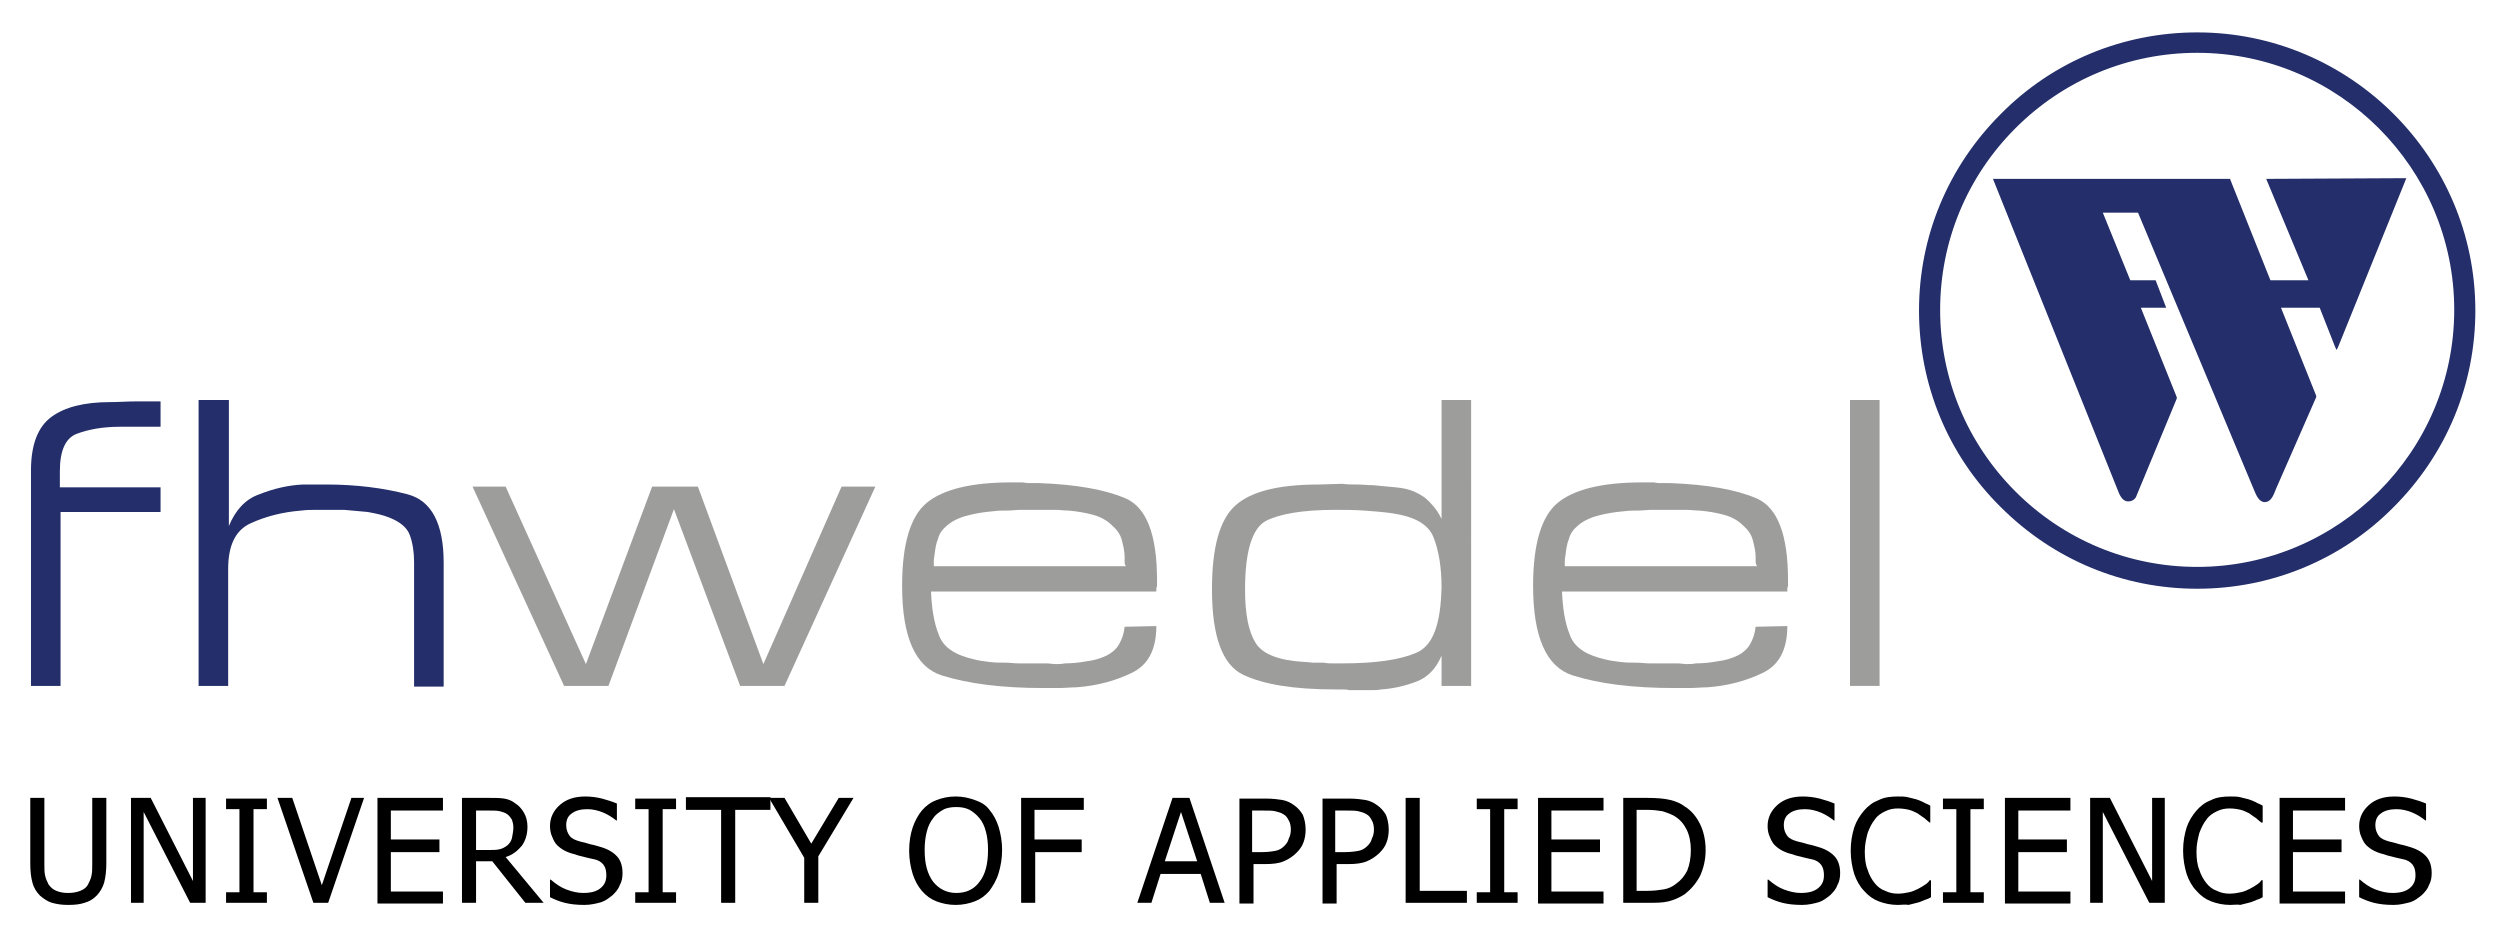 <?xml version="1.0" encoding="UTF-8"?>
<!-- Generator: Adobe Illustrator 19.0.0, SVG Export Plug-In . SVG Version: 6.00 Build 0)  -->
<svg version="1.1" id="Layer_1" xmlns="http://www.w3.org/2000/svg" xmlns:xlink="http://www.w3.org/1999/xlink" x="0px" y="0px" viewBox="0 0 355 133" style="enable-background:new 0 0 355 133;" xml:space="preserve">
<style type="text/css">
	.st0{fill:#232E6A;}
	.st1{fill:#9D9D9C;}
</style>
<path class="st0" d="M22.8,69.1v3.6H8.6v24.7H4.4V72.7v-3.6v-2.3c0-3.7,1-6.2,2.9-7.6c1.9-1.4,4.7-2.1,8.3-2.1  c1.2,0,2.4-0.1,3.6-0.1c1.2,0,2.4,0,3.6,0v3.6H17c-2.5,0-4.5,0.4-6.1,1c-1.6,0.6-2.4,2.4-2.4,5.3v2.3H22.8z"/>
<path class="st0" d="M32.5,56.8v17.9c0.9-2.2,2.3-3.8,4.3-4.5c2-0.8,4.1-1.3,6.2-1.4c0.6,0,1.1,0,1.7,0c0.5,0,1.1,0,1.6,0  c4.3,0,8.2,0.5,11.6,1.4c3.4,0.9,5.1,4.2,5.1,9.7v17.6h-4.2V79.8c0-1.4-0.2-2.7-0.6-3.8c-0.4-1.1-1.4-1.9-2.9-2.5  c-1-0.4-2-0.6-3.1-0.8c-1.1-0.1-2.2-0.2-3.3-0.3c-0.3,0-0.6,0-1,0c-0.3,0-0.6,0-1,0c-0.6,0-1.3,0-2,0c-0.7,0-1.4,0-2.1,0.1  c-2.6,0.2-5,0.8-7.2,1.8c-2.2,1-3.2,3.2-3.2,6.5v16.6h-4.2V56.8H32.5z"/>
<polygon class="st1" points="119.5,69.1 124.3,69.1 111.4,97.4 105.1,97.4 95.7,72.3 86.4,97.4 80.1,97.4 67.1,69.1 71.8,69.1   83.2,94.3 92.6,69.1 99.1,69.1 108.4,94.3 "/>
<path class="st1" d="M159.7,79.8c0-0.2,0-0.4,0-0.7c0-0.8-0.2-1.6-0.4-2.4c-0.2-0.8-0.7-1.5-1.4-2.1c-0.7-0.7-1.6-1.2-2.7-1.5  c-1.1-0.3-2.3-0.5-3.5-0.6c-0.6,0-1.2-0.1-1.8-0.1c-0.6,0-1.2,0-1.7,0h-3.3c-0.6,0-1.2,0.1-1.9,0.1c-0.7,0-1.3,0-2,0.1  c-1.2,0.1-2.5,0.3-3.6,0.6c-1.2,0.3-2.2,0.8-2.9,1.4c-0.6,0.5-1.1,1.1-1.3,1.9c-0.3,0.7-0.4,1.5-0.5,2.3c0,0.2-0.1,0.5-0.1,0.8  c0,0.3,0,0.5,0,0.8h27.3C159.7,80.2,159.7,80,159.7,79.8z M132.2,83.9c0.1,2.4,0.4,4.5,1.1,6.2c0.6,1.8,2.3,2.9,4.9,3.5  c0.7,0.2,1.5,0.3,2.3,0.4c0.8,0.1,1.6,0.1,2.3,0.1c0.6,0,1.2,0.1,1.8,0.1c0.6,0,1.2,0,1.7,0h2.3c0.4,0,0.9,0.1,1.3,0.1  c0.4,0,0.9,0,1.3-0.1c1,0,2.1-0.1,3.1-0.3c1-0.1,1.9-0.4,2.6-0.7c0.9-0.4,1.6-1,2-1.7c0.4-0.7,0.7-1.5,0.8-2.5l4.5-0.1  c0,3.4-1.2,5.6-3.6,6.7c-2.3,1.1-4.9,1.8-7.8,2c-0.8,0-1.6,0.1-2.4,0.1c-0.8,0-1.6,0-2.3,0c-5.8,0-10.6-0.6-14.4-1.8  c-3.7-1.2-5.6-5.4-5.6-12.7c0-6,1.2-9.9,3.5-11.8c2.3-1.9,6.3-2.9,12-2.9c0.2,0,0.5,0,0.8,0c0.3,0,0.5,0,0.8,0  c0.2,0,0.5,0.1,0.7,0.1c0.2,0,0.4,0,0.7,0c0.2,0,0.3,0,0.5,0s0.3,0,0.5,0c5.2,0.2,9.3,0.9,12.3,2.2c2.9,1.3,4.4,5.1,4.4,11.6  c0,0.1,0,0.2,0,0.4c0,0.1,0,0.2,0,0.4c0,0.1-0.1,0.2-0.1,0.4c0,0.1,0,0.2,0,0.4H132.2z"/>
<path class="st1" d="M204.7,56.8v16.9c-0.4-0.9-1-1.7-1.6-2.3c-0.6-0.7-1.4-1.2-2.3-1.6c-0.7-0.3-1.5-0.5-2.6-0.6  c-1-0.1-2.1-0.2-3.2-0.3c-0.8,0-1.5-0.1-2.3-0.1c-0.7,0-1.4,0-2.1-0.1l-3.3,0.1c-5.8,0-9.7,1-11.9,3c-2.2,2-3.3,5.9-3.3,11.9  c0,6.7,1.5,10.7,4.4,12.1c2.9,1.4,7.3,2.1,13.1,2.1c0.3,0,0.6,0,1,0c0.3,0,0.6,0,1,0.1c0.3,0,0.7,0,1,0c0.3,0,0.7,0,1,0  c0.4,0,0.8,0,1.2,0c0.4,0,0.9,0,1.3-0.1c1.7-0.1,3.4-0.5,5-1.1c1.6-0.6,2.8-1.8,3.6-3.7v4.3h4.2V56.8H204.7z M201.1,92.7  c-2.3,1-5.8,1.5-10.5,1.5c-0.4,0-0.9,0-1.3,0c-0.4,0-0.9,0-1.3-0.1c-0.5,0-0.9,0-1.4,0c-0.4,0-0.9-0.1-1.3-0.1c-3.7-0.2-6-1.1-7-2.7  c-1-1.6-1.5-4.1-1.5-7.5c0,0,0,0,0,0v-0.1c0,0,0,0,0,0c0-5.4,1-8.6,2.9-9.7c1.9-1,5.2-1.6,9.8-1.6c1.4,0,2.8,0,4.2,0.1  c1.4,0.1,2.7,0.2,4.1,0.4c3.2,0.5,5.1,1.6,5.8,3.5c0.7,1.8,1.1,4.2,1.1,6.9C204.6,88.6,203.5,91.7,201.1,92.7z"/>
<path class="st1" d="M249.3,79.8c0-0.2,0-0.4,0-0.7c0-0.8-0.2-1.6-0.4-2.4c-0.2-0.8-0.7-1.5-1.4-2.1c-0.7-0.7-1.6-1.2-2.7-1.5  c-1.1-0.3-2.3-0.5-3.5-0.6c-0.6,0-1.2-0.1-1.8-0.1c-0.6,0-1.2,0-1.7,0h-3.3c-0.6,0-1.2,0.1-1.9,0.1c-0.7,0-1.3,0-2,0.1  c-1.2,0.1-2.5,0.3-3.6,0.6c-1.2,0.3-2.2,0.8-2.9,1.4c-0.6,0.5-1.1,1.1-1.3,1.9c-0.3,0.7-0.4,1.5-0.5,2.3c0,0.2-0.1,0.5-0.1,0.8  c0,0.3,0,0.5,0,0.8h27.3C249.4,80.2,249.3,80,249.3,79.8z M221.8,83.9c0.1,2.4,0.4,4.5,1.1,6.2c0.6,1.8,2.3,2.9,4.9,3.5  c0.7,0.2,1.5,0.3,2.3,0.4c0.8,0.1,1.6,0.1,2.3,0.1c0.6,0,1.2,0.1,1.8,0.1c0.6,0,1.2,0,1.7,0h2.3c0.4,0,0.9,0.1,1.3,0.1  c0.4,0,0.9,0,1.3-0.1c1,0,2.1-0.1,3.1-0.3c1-0.1,1.9-0.4,2.6-0.7c0.9-0.4,1.6-1,2-1.7c0.4-0.7,0.7-1.5,0.8-2.5l4.5-0.1  c0,3.4-1.2,5.6-3.6,6.7c-2.3,1.1-4.9,1.8-7.8,2c-0.8,0-1.6,0.1-2.4,0.1c-0.8,0-1.6,0-2.3,0c-5.8,0-10.6-0.6-14.4-1.8  c-3.7-1.2-5.6-5.4-5.6-12.7c0-6,1.2-9.9,3.5-11.8c2.3-1.9,6.3-2.9,12-2.9c0.2,0,0.5,0,0.8,0c0.3,0,0.5,0,0.8,0  c0.2,0,0.5,0.1,0.7,0.1s0.4,0,0.7,0c0.2,0,0.3,0,0.5,0c0.2,0,0.3,0,0.5,0c5.2,0.2,9.3,0.9,12.3,2.2c2.9,1.3,4.4,5.1,4.4,11.6  c0,0.1,0,0.2,0,0.4c0,0.1,0,0.2,0,0.4c0,0.1-0.1,0.2-0.1,0.4c0,0.1,0,0.2,0,0.4H221.8z"/>
<rect x="262.7" y="56.8" class="st1" width="4.2" height="40.6"/>
<g>
	<path class="st0" d="M321.8,25.4l6,14.4h-5.4l-5.7-14.3l0-0.1h-0.1H283l17.6,43.9c0.4,1.1,0.8,1.9,1.6,1.9c0.8,0,1.1-0.6,1.1-0.6   l5.8-14l0-0.1l0-0.1l-5.1-12.7h3.6l-1.5-3.9h-3.6l-3.9-9.6h5L320,69.4c0.4,1,0.8,1.9,1.6,1.9c0.8,0,1.2-0.8,1.6-1.9l5.7-13l0-0.1   l0-0.1l-5-12.5h5.5l2.2,5.6l0.2,0.4l0.2-0.4l9.7-24L321.8,25.4z"/>
	<path class="st0" d="M312,4.6c-10.5,0-20.5,4.1-27.9,11.6c-7.5,7.5-11.6,17.4-11.6,27.9c0,10.5,4.1,20.5,11.6,27.9   c7.5,7.5,17.4,11.6,27.9,11.6s20.5-4.1,27.9-11.6c7.5-7.5,11.6-17.4,11.6-27.9C351.5,22.3,333.7,4.6,312,4.6z M312,80.5   c-9.7,0-18.9-3.8-25.8-10.7c-6.9-6.9-10.7-16.1-10.7-25.8c0-9.7,3.8-18.9,10.7-25.8c6.9-6.9,16.1-10.7,25.8-10.7   c20.1,0,36.5,16.4,36.5,36.5S332.1,80.5,312,80.5z"/>
</g>
<g>
	<path d="M9.7,128.5c-0.9,0-1.6-0.1-2.3-0.3c-0.7-0.2-1.2-0.6-1.7-1c-0.5-0.5-0.9-1.1-1.1-1.9c-0.2-0.7-0.3-1.6-0.3-2.7v-9.3h2v9.3   c0,0.7,0,1.3,0.1,1.7c0.1,0.5,0.3,0.9,0.5,1.3c0.3,0.4,0.6,0.7,1.1,0.9s1,0.3,1.7,0.3c0.6,0,1.2-0.1,1.7-0.3   c0.5-0.2,0.9-0.5,1.1-0.9c0.2-0.4,0.4-0.8,0.5-1.3c0.1-0.5,0.1-1,0.1-1.7v-9.3h2v9.3c0,1-0.1,1.9-0.3,2.7c-0.2,0.7-0.6,1.4-1.1,1.9   c-0.5,0.5-1,0.8-1.7,1C11.4,128.4,10.7,128.5,9.7,128.5z"/>
	<path d="M29.2,128.2H27l-6.6-12.9v12.9h-1.8v-14.9h2.8l6,11.8v-11.8h1.8V128.2z"/>
	<path d="M37.9,128.2h-5.8v-1.5H34v-11.8h-1.9v-1.5h5.8v1.5H36v11.8h1.9V128.2z"/>
	<path d="M51.7,113.3l-5.1,14.9h-2.1l-5.1-14.9h2.1l4.2,12.4l4.2-12.4H51.7z"/>
	<path d="M53.6,128.2v-14.9h9.3v1.8h-7.4v4.1h6.9v1.8h-6.9v5.6h7.4v1.7H53.6z"/>
	<path d="M77.2,128.2h-2.6l-4.7-5.9h-2.3v5.9h-2v-14.9h3.8c0.9,0,1.6,0,2.2,0.1c0.6,0.1,1.1,0.3,1.6,0.7c0.5,0.3,0.9,0.8,1.2,1.3   c0.3,0.5,0.5,1.2,0.5,2c0,1.1-0.3,2-0.8,2.7c-0.6,0.7-1.3,1.3-2.3,1.6L77.2,128.2z M72.9,117.5c0-0.4-0.1-0.8-0.2-1.1   c-0.2-0.3-0.4-0.6-0.7-0.8c-0.3-0.2-0.6-0.3-1-0.4c-0.4-0.1-0.8-0.1-1.4-0.1h-2v5.6h1.8c0.6,0,1.1,0,1.5-0.1   c0.5-0.1,0.8-0.3,1.2-0.6c0.3-0.3,0.5-0.6,0.6-1C72.8,118.4,72.9,118,72.9,117.5z"/>
	<path d="M83,128.5c-1.1,0-2-0.1-2.8-0.3c-0.8-0.2-1.5-0.5-2.1-0.8v-2.5h0.1c0.7,0.6,1.4,1.1,2.2,1.4c0.8,0.3,1.6,0.5,2.4,0.5   c1.1,0,1.9-0.2,2.5-0.7c0.6-0.5,0.8-1.1,0.8-1.8c0-0.6-0.1-1.1-0.4-1.5c-0.3-0.4-0.8-0.7-1.4-0.8c-0.5-0.1-0.9-0.2-1.3-0.3   c-0.4-0.1-0.9-0.2-1.4-0.4c-0.5-0.1-1-0.3-1.4-0.5c-0.4-0.2-0.8-0.5-1.1-0.8c-0.3-0.3-0.5-0.7-0.7-1.2c-0.2-0.4-0.3-1-0.3-1.5   c0-1.2,0.5-2.2,1.4-3c0.9-0.8,2.1-1.2,3.6-1.2c0.8,0,1.6,0.1,2.4,0.3c0.7,0.2,1.4,0.4,2.1,0.7v2.4h-0.1c-0.5-0.4-1.1-0.8-1.8-1.1   c-0.7-0.3-1.5-0.5-2.3-0.5c-0.9,0-1.7,0.2-2.2,0.6c-0.6,0.4-0.8,1-0.8,1.7c0,0.6,0.2,1.1,0.5,1.5c0.3,0.4,0.8,0.6,1.5,0.8   c0.4,0.1,0.9,0.2,1.5,0.4c0.6,0.1,1.1,0.3,1.5,0.4c1,0.3,1.8,0.8,2.3,1.4c0.5,0.6,0.7,1.4,0.7,2.3c0,0.6-0.1,1.2-0.4,1.7   c-0.2,0.6-0.6,1-1,1.4c-0.5,0.4-1,0.8-1.6,1C84.7,128.3,83.9,128.5,83,128.5z"/>
	<path d="M96,128.2h-5.8v-1.5h1.9v-11.8h-1.9v-1.5H96v1.5h-1.9v11.8H96V128.2z"/>
	<path d="M102.4,128.2V115h-5v-1.8h12v1.8h-5v13.2H102.4z"/>
	<path d="M121.2,113.3l-5,8.3v6.6h-2v-6.4l-5-8.5h2.2l3.8,6.5l3.9-6.5H121.2z"/>
	<path d="M140.5,115c0.6,0.7,1,1.5,1.3,2.4c0.3,1,0.5,2.1,0.5,3.3c0,1.2-0.2,2.3-0.5,3.3c-0.3,1-0.8,1.8-1.3,2.5   c-0.6,0.7-1.3,1.2-2.1,1.5c-0.8,0.3-1.7,0.5-2.7,0.5c-1,0-1.9-0.2-2.7-0.5c-0.8-0.3-1.5-0.8-2.1-1.5c-0.6-0.7-1-1.5-1.3-2.4   c-0.3-1-0.5-2.1-0.5-3.3c0-1.3,0.2-2.4,0.5-3.3c0.3-0.9,0.8-1.8,1.3-2.4c0.6-0.7,1.3-1.2,2.1-1.5c0.8-0.3,1.7-0.5,2.7-0.5   c1,0,1.9,0.2,2.7,0.5C139.3,113.9,140,114.3,140.5,115z M140.3,120.7c0-1-0.1-1.9-0.3-2.6c-0.2-0.8-0.5-1.4-0.9-1.9   c-0.4-0.5-0.9-0.9-1.4-1.2c-0.6-0.3-1.2-0.4-1.9-0.4c-0.7,0-1.4,0.1-1.9,0.4s-1,0.6-1.4,1.2c-0.4,0.5-0.7,1.1-0.9,1.9   c-0.2,0.8-0.3,1.6-0.3,2.6c0,2,0.4,3.4,1.2,4.5c0.8,1,1.9,1.6,3.3,1.6c1.4,0,2.5-0.5,3.3-1.6C139.9,124.2,140.3,122.7,140.3,120.7z   "/>
	<path d="M153.9,115h-7v4.2h6.7v1.8H147v7.2h-2v-14.9h8.9V115z"/>
	<path d="M161.5,128.2l5-14.9h2.4l5,14.9h-2.1l-1.3-4.1h-5.7l-1.3,4.1H161.5z M170,122.3l-2.3-7l-2.3,7H170z"/>
	<path d="M185.4,117.8c0,0.6-0.1,1.3-0.3,1.8c-0.2,0.6-0.6,1.1-1,1.5c-0.5,0.5-1.1,0.9-1.8,1.2c-0.7,0.3-1.6,0.4-2.6,0.4h-1.7v5.6   h-2v-14.9h3.8c0.9,0,1.6,0.1,2.3,0.2c0.6,0.1,1.2,0.4,1.6,0.7c0.6,0.4,1,0.9,1.3,1.4C185.2,116.2,185.4,116.9,185.4,117.8z    M183.3,117.8c0-0.5-0.1-1-0.3-1.3c-0.2-0.4-0.4-0.7-0.8-0.9c-0.3-0.2-0.7-0.3-1.1-0.4c-0.4-0.1-0.9-0.1-1.6-0.1h-1.7v5.9h1.4   c0.8,0,1.5-0.1,2-0.2c0.5-0.1,0.9-0.4,1.2-0.7c0.3-0.3,0.5-0.6,0.6-1C183.2,118.7,183.3,118.3,183.3,117.8z"/>
	<path d="M197.2,117.8c0,0.6-0.1,1.3-0.3,1.8c-0.2,0.6-0.6,1.1-1,1.5c-0.5,0.5-1.1,0.9-1.8,1.2c-0.7,0.3-1.6,0.4-2.6,0.4h-1.7v5.6   h-2v-14.9h3.8c0.9,0,1.6,0.1,2.3,0.2c0.6,0.1,1.2,0.4,1.6,0.7c0.6,0.4,1,0.9,1.3,1.4C197,116.2,197.2,116.9,197.2,117.8z    M195.1,117.8c0-0.5-0.1-1-0.3-1.3c-0.2-0.4-0.4-0.7-0.8-0.9c-0.3-0.2-0.7-0.3-1.1-0.4c-0.4-0.1-0.9-0.1-1.6-0.1h-1.7v5.9h1.4   c0.8,0,1.5-0.1,2-0.2c0.5-0.1,0.9-0.4,1.2-0.7c0.3-0.3,0.5-0.6,0.6-1C195,118.7,195.1,118.3,195.1,117.8z"/>
	<path d="M208.2,128.2h-8.6v-14.9h2v13.2h6.7V128.2z"/>
	<path d="M215.5,128.2h-5.8v-1.5h1.9v-11.8h-1.9v-1.5h5.8v1.5h-1.9v11.8h1.9V128.2z"/>
	<path d="M218.4,128.2v-14.9h9.3v1.8h-7.4v4.1h6.9v1.8h-6.9v5.6h7.4v1.7H218.4z"/>
	<path d="M242.2,120.7c0,1.4-0.3,2.6-0.8,3.7c-0.6,1.1-1.3,1.9-2.2,2.6c-0.8,0.5-1.5,0.8-2.3,1c-0.8,0.2-1.8,0.2-3,0.2h-3.4v-14.9   h3.4c1.4,0,2.5,0.1,3.3,0.3c0.8,0.2,1.5,0.5,2,0.9c1,0.6,1.7,1.5,2.2,2.5C241.9,118,242.2,119.3,242.2,120.7z M240.1,120.7   c0-1.1-0.2-2.1-0.6-2.9c-0.4-0.8-0.9-1.4-1.7-1.9c-0.5-0.3-1.1-0.5-1.7-0.7c-0.6-0.1-1.3-0.2-2.2-0.2h-1.5v11.5h1.5   c0.9,0,1.7-0.1,2.3-0.2c0.7-0.1,1.3-0.4,1.8-0.8c0.7-0.5,1.2-1.1,1.6-1.9C239.9,122.8,240.1,121.9,240.1,120.7z"/>
	<path d="M255.9,128.5c-1.1,0-2-0.1-2.8-0.3c-0.8-0.2-1.5-0.5-2.1-0.8v-2.5h0.1c0.7,0.6,1.4,1.1,2.2,1.4c0.8,0.3,1.6,0.5,2.4,0.5   c1.1,0,1.9-0.2,2.5-0.7c0.6-0.5,0.8-1.1,0.8-1.8c0-0.6-0.1-1.1-0.4-1.5c-0.3-0.4-0.8-0.7-1.4-0.8c-0.5-0.1-0.9-0.2-1.3-0.3   c-0.4-0.1-0.9-0.2-1.4-0.4c-0.5-0.1-1-0.3-1.4-0.5c-0.4-0.2-0.8-0.5-1.1-0.8c-0.3-0.3-0.5-0.7-0.7-1.2c-0.2-0.4-0.3-1-0.3-1.5   c0-1.2,0.5-2.2,1.4-3c0.9-0.8,2.1-1.2,3.6-1.2c0.8,0,1.6,0.1,2.4,0.3c0.7,0.2,1.4,0.4,2.1,0.7v2.4h-0.1c-0.5-0.4-1.1-0.8-1.8-1.1   c-0.7-0.3-1.5-0.5-2.3-0.5c-0.9,0-1.7,0.2-2.2,0.6c-0.6,0.4-0.8,1-0.8,1.7c0,0.6,0.2,1.1,0.5,1.5c0.3,0.4,0.8,0.6,1.5,0.8   c0.4,0.1,0.9,0.2,1.5,0.4c0.6,0.1,1.1,0.3,1.5,0.4c1,0.3,1.8,0.8,2.3,1.4c0.5,0.6,0.7,1.4,0.7,2.3c0,0.6-0.1,1.2-0.4,1.7   c-0.2,0.6-0.6,1-1,1.4c-0.5,0.4-1,0.8-1.6,1C257.6,128.3,256.8,128.5,255.9,128.5z"/>
	<path d="M269.5,128.5c-1,0-1.9-0.2-2.7-0.5c-0.8-0.3-1.5-0.8-2.1-1.5c-0.6-0.6-1.1-1.5-1.4-2.4c-0.3-1-0.5-2.1-0.5-3.3   c0-1.3,0.2-2.3,0.5-3.3c0.3-0.9,0.8-1.7,1.4-2.4c0.6-0.7,1.3-1.2,2.1-1.5c0.8-0.4,1.7-0.5,2.7-0.5c0.5,0,1,0,1.4,0.1   c0.4,0.1,0.8,0.2,1.2,0.3c0.3,0.1,0.6,0.2,1,0.4c0.3,0.2,0.7,0.3,1,0.5v2.4H274c-0.2-0.2-0.4-0.3-0.7-0.6c-0.3-0.2-0.6-0.4-1-0.7   c-0.4-0.2-0.8-0.4-1.2-0.5c-0.4-0.1-1-0.2-1.6-0.2c-0.6,0-1.2,0.1-1.8,0.4c-0.6,0.3-1.1,0.6-1.5,1.2c-0.4,0.5-0.7,1.1-1,1.9   c-0.2,0.8-0.4,1.6-0.4,2.6c0,1,0.1,1.9,0.4,2.6c0.2,0.7,0.6,1.4,1,1.9c0.4,0.5,0.9,0.9,1.5,1.1c0.6,0.3,1.2,0.4,1.8,0.4   c0.6,0,1.1-0.1,1.6-0.2c0.5-0.1,0.9-0.3,1.3-0.5c0.4-0.2,0.7-0.4,1-0.6c0.3-0.2,0.5-0.4,0.6-0.6h0.2v2.4c-0.3,0.2-0.6,0.3-0.9,0.4   c-0.3,0.1-0.6,0.3-1.1,0.4c-0.4,0.1-0.8,0.2-1.2,0.3C270.6,128.4,270.1,128.5,269.5,128.5z"/>
	<path d="M281.7,128.2h-5.8v-1.5h1.9v-11.8h-1.9v-1.5h5.8v1.5h-1.9v11.8h1.9V128.2z"/>
	<path d="M284.7,128.2v-14.9h9.3v1.8h-7.4v4.1h6.9v1.8h-6.9v5.6h7.4v1.7H284.7z"/>
	<path d="M307.4,128.2h-2.2l-6.6-12.9v12.9h-1.8v-14.9h2.8l6,11.8v-11.8h1.8V128.2z"/>
	<path d="M316.7,128.5c-1,0-1.9-0.2-2.7-0.5c-0.8-0.3-1.5-0.8-2.1-1.5c-0.6-0.6-1.1-1.5-1.4-2.4c-0.3-1-0.5-2.1-0.5-3.3   c0-1.3,0.2-2.3,0.5-3.3c0.3-0.9,0.8-1.7,1.4-2.4c0.6-0.7,1.3-1.2,2.1-1.5c0.8-0.4,1.7-0.5,2.7-0.5c0.5,0,1,0,1.4,0.1   c0.4,0.1,0.8,0.2,1.2,0.3c0.3,0.1,0.6,0.2,1,0.4c0.3,0.2,0.7,0.3,1,0.5v2.4h-0.2c-0.2-0.2-0.4-0.3-0.7-0.6c-0.3-0.2-0.6-0.4-1-0.7   c-0.4-0.2-0.8-0.4-1.2-0.5c-0.4-0.1-1-0.2-1.6-0.2c-0.6,0-1.2,0.1-1.8,0.4c-0.6,0.3-1.1,0.6-1.5,1.2c-0.4,0.5-0.7,1.1-1,1.9   c-0.2,0.8-0.4,1.6-0.4,2.6c0,1,0.1,1.9,0.4,2.6c0.2,0.7,0.6,1.4,1,1.9c0.4,0.5,0.9,0.9,1.5,1.1c0.6,0.3,1.2,0.4,1.8,0.4   c0.6,0,1.1-0.1,1.6-0.2c0.5-0.1,0.9-0.3,1.3-0.5c0.4-0.2,0.7-0.4,1-0.6c0.3-0.2,0.5-0.4,0.6-0.6h0.2v2.4c-0.3,0.2-0.6,0.3-0.9,0.4   c-0.3,0.1-0.6,0.3-1.1,0.4c-0.4,0.1-0.8,0.2-1.2,0.3C317.8,128.4,317.3,128.5,316.7,128.5z"/>
	<path d="M323.7,128.2v-14.9h9.3v1.8h-7.4v4.1h6.9v1.8h-6.9v5.6h7.4v1.7H323.7z"/>
	<path d="M339.9,128.5c-1.1,0-2-0.1-2.8-0.3c-0.8-0.2-1.5-0.5-2.1-0.8v-2.5h0.1c0.7,0.6,1.4,1.1,2.2,1.4c0.8,0.3,1.6,0.5,2.4,0.5   c1.1,0,1.9-0.2,2.5-0.7c0.6-0.5,0.8-1.1,0.8-1.8c0-0.6-0.1-1.1-0.4-1.5c-0.3-0.4-0.8-0.7-1.4-0.8c-0.5-0.1-0.9-0.2-1.3-0.3   c-0.4-0.1-0.9-0.2-1.4-0.4c-0.5-0.1-1-0.3-1.4-0.5c-0.4-0.2-0.8-0.5-1.1-0.8c-0.3-0.3-0.5-0.7-0.7-1.2c-0.2-0.4-0.3-1-0.3-1.5   c0-1.2,0.5-2.2,1.4-3c0.9-0.8,2.1-1.2,3.6-1.2c0.8,0,1.6,0.1,2.4,0.3c0.7,0.2,1.4,0.4,2.1,0.7v2.4h-0.1c-0.5-0.4-1.1-0.8-1.8-1.1   c-0.7-0.3-1.5-0.5-2.3-0.5c-0.9,0-1.7,0.2-2.2,0.6c-0.6,0.4-0.8,1-0.8,1.7c0,0.6,0.2,1.1,0.5,1.5c0.3,0.4,0.8,0.6,1.5,0.8   c0.4,0.1,0.9,0.2,1.5,0.4c0.6,0.1,1.1,0.3,1.5,0.4c1,0.3,1.8,0.8,2.3,1.4c0.5,0.6,0.7,1.4,0.7,2.3c0,0.6-0.1,1.2-0.4,1.7   c-0.2,0.6-0.6,1-1,1.4c-0.5,0.4-1,0.8-1.6,1C341.5,128.3,340.8,128.5,339.9,128.5z"/>
</g>
</svg>